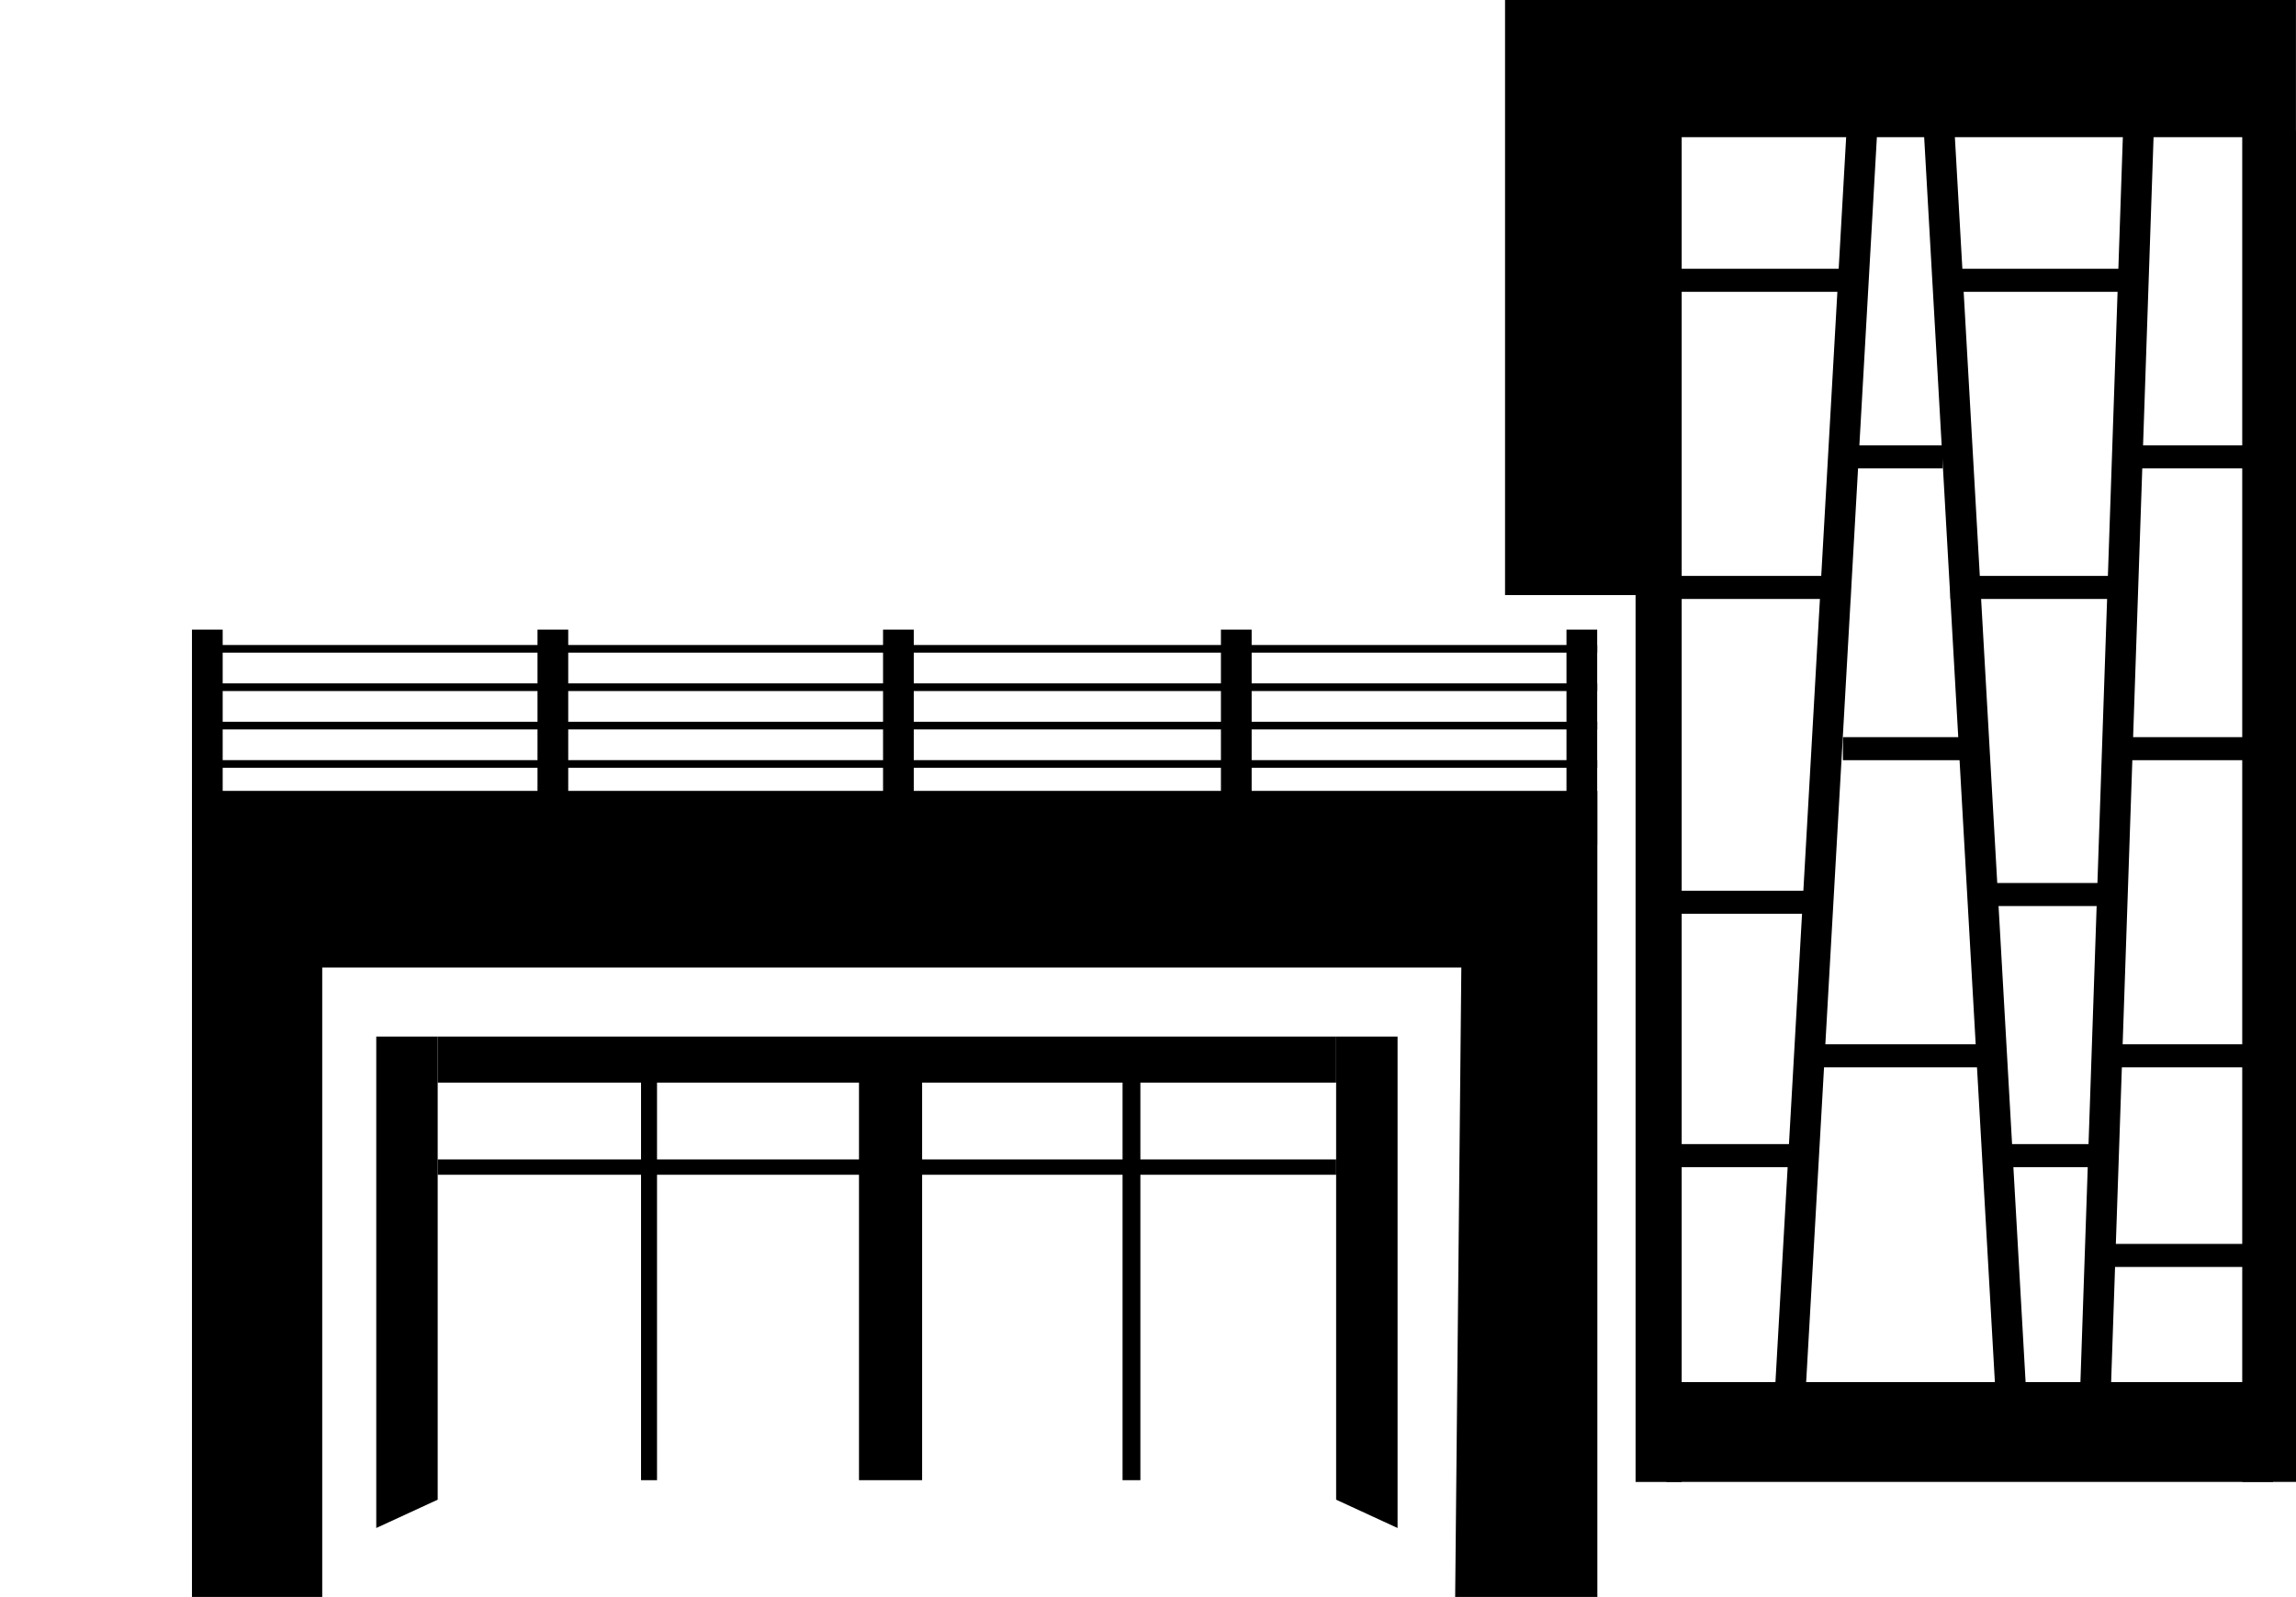 <svg id="서울무용센터" xmlns="http://www.w3.org/2000/svg" width="43.13" height="30" viewBox="0 0 43.13 30">
  <rect id="Rectangle" width="3.462" height="0.433" transform="translate(31.302 5.049)"/>
  <rect id="Rectangle-2" data-name="Rectangle" width="26.109" height="0.144" transform="translate(3.895 12.117)"/>
  <rect id="Rectangle-3" data-name="Rectangle" width="26.109" height="0.144" transform="translate(3.895 12.838)"/>
  <rect id="Rectangle-4" data-name="Rectangle" width="26.109" height="0.144" transform="translate(3.895 13.559)"/>
  <rect id="Rectangle-5" data-name="Rectangle" width="26.109" height="0.144" transform="translate(3.895 14.28)"/>
  <rect id="Rectangle-6" data-name="Rectangle" width="3.462" height="0.433" transform="translate(36.639 5.049)"/>
  <rect id="Rectangle-7" data-name="Rectangle" width="3.462" height="0.433" transform="translate(36.639 10.819)"/>
  <rect id="Rectangle-8" data-name="Rectangle" width="2.885" height="0.433" transform="translate(39.956 8.366)"/>
  <rect id="Rectangle-9" data-name="Rectangle" width="2.885" height="0.433" transform="translate(39.956 13.848)"/>
  <rect id="Rectangle-10" data-name="Rectangle" width="2.885" height="0.433" transform="translate(39.668 19.618)"/>
  <rect id="Rectangle-11" data-name="Rectangle" width="2.885" height="0.433" transform="translate(39.524 23.368)"/>
  <rect id="Rectangle-12" data-name="Rectangle" width="2.596" height="0.433" transform="translate(37.216 16.588)"/>
  <rect id="Rectangle-13" data-name="Rectangle" width="2.308" height="0.433" transform="translate(37.36 21.493)"/>
  <rect id="Rectangle-14" data-name="Rectangle" width="3.462" height="0.433" transform="translate(31.302 10.819)"/>
  <rect id="Rectangle-15" data-name="Rectangle" width="2.741" height="0.433" transform="translate(31.302 16.733)"/>
  <rect id="Rectangle-16" data-name="Rectangle" width="2.741" height="0.433" transform="translate(31.302 21.493)"/>
  <rect id="Rectangle-17" data-name="Rectangle" width="1.875" height="0.433" transform="translate(34.619 8.366)"/>
  <rect id="Rectangle-18" data-name="Rectangle" width="2.452" height="0.433" transform="translate(34.619 13.848)"/>
  <rect id="Rectangle-19" data-name="Rectangle" width="3.318" height="0.433" transform="translate(34.042 19.618)"/>
  <rect id="Rectangle-20" data-name="Rectangle" width="11.396" height="1.875" transform="translate(31.302 25.964)"/>
  <path id="Rectangle-21" data-name="Rectangle" d="M0,0,25.387,1.442v.577L0,.577Z" transform="translate(35.268 2.38) rotate(90)"/>
  <path id="Rectangle-22" data-name="Rectangle" d="M0,1.442,25.387,0V.577L0,2.019Z" transform="translate(38.153 2.38) rotate(90)"/>
  <path id="Rectangle-23" data-name="Rectangle" d="M0,0,25.387.865v.577L0,.577Z" transform="translate(40.461 2.38) rotate(90)"/>
  <rect id="Rectangle-24" data-name="Rectangle" width="25.387" height="1.01" transform="translate(43.13 2.452) rotate(90)"/>
  <path id="Rectangle-25" data-name="Rectangle" d="M0,0H16.877V.865H13.2V8.334h-.335V.865H9.1V8.334H7.914V.865H4.12V8.334h-.3V.865H0Z" transform="translate(8.222 19.473)"/>
  <path id="Rectangle-26" data-name="Rectangle" d="M0,0H14.857V2.577H3.318V27.84H2.452V11.179H0Z" transform="translate(28.272)"/>
  <rect id="Rectangle-27" data-name="Rectangle" width="0.577" height="4.039" transform="translate(29.426 11.828)"/>
  <rect id="Rectangle-28" data-name="Rectangle" width="0.577" height="4.039" transform="translate(3.606 11.828)"/>
  <rect id="Rectangle-29" data-name="Rectangle" width="0.577" height="4.039" transform="translate(10.097 11.828)"/>
  <rect id="Rectangle-30" data-name="Rectangle" width="0.577" height="4.039" transform="translate(16.588 11.828)"/>
  <rect id="Rectangle-31" data-name="Rectangle" width="0.577" height="4.039" transform="translate(22.935 11.828)"/>
  <rect id="Rectangle-32" data-name="Rectangle" width="16.877" height="0.288" transform="translate(8.222 21.781)"/>
  <path id="Rectangle-33" data-name="Rectangle" d="M0,0H26.4V15.143H23.729l.116-11.825H2.447V15.143H0Z" transform="translate(3.606 14.857)"/>
  <path id="Rectangle-34" data-name="Rectangle" d="M0,0H1.154V9.232L0,8.7Z" transform="translate(25.099 19.473)"/>
  <path id="Rectangle-35" data-name="Rectangle" d="M-6.846,0H-8V9.232L-6.846,8.7Z" transform="translate(15.068 19.473)"/>
</svg>
